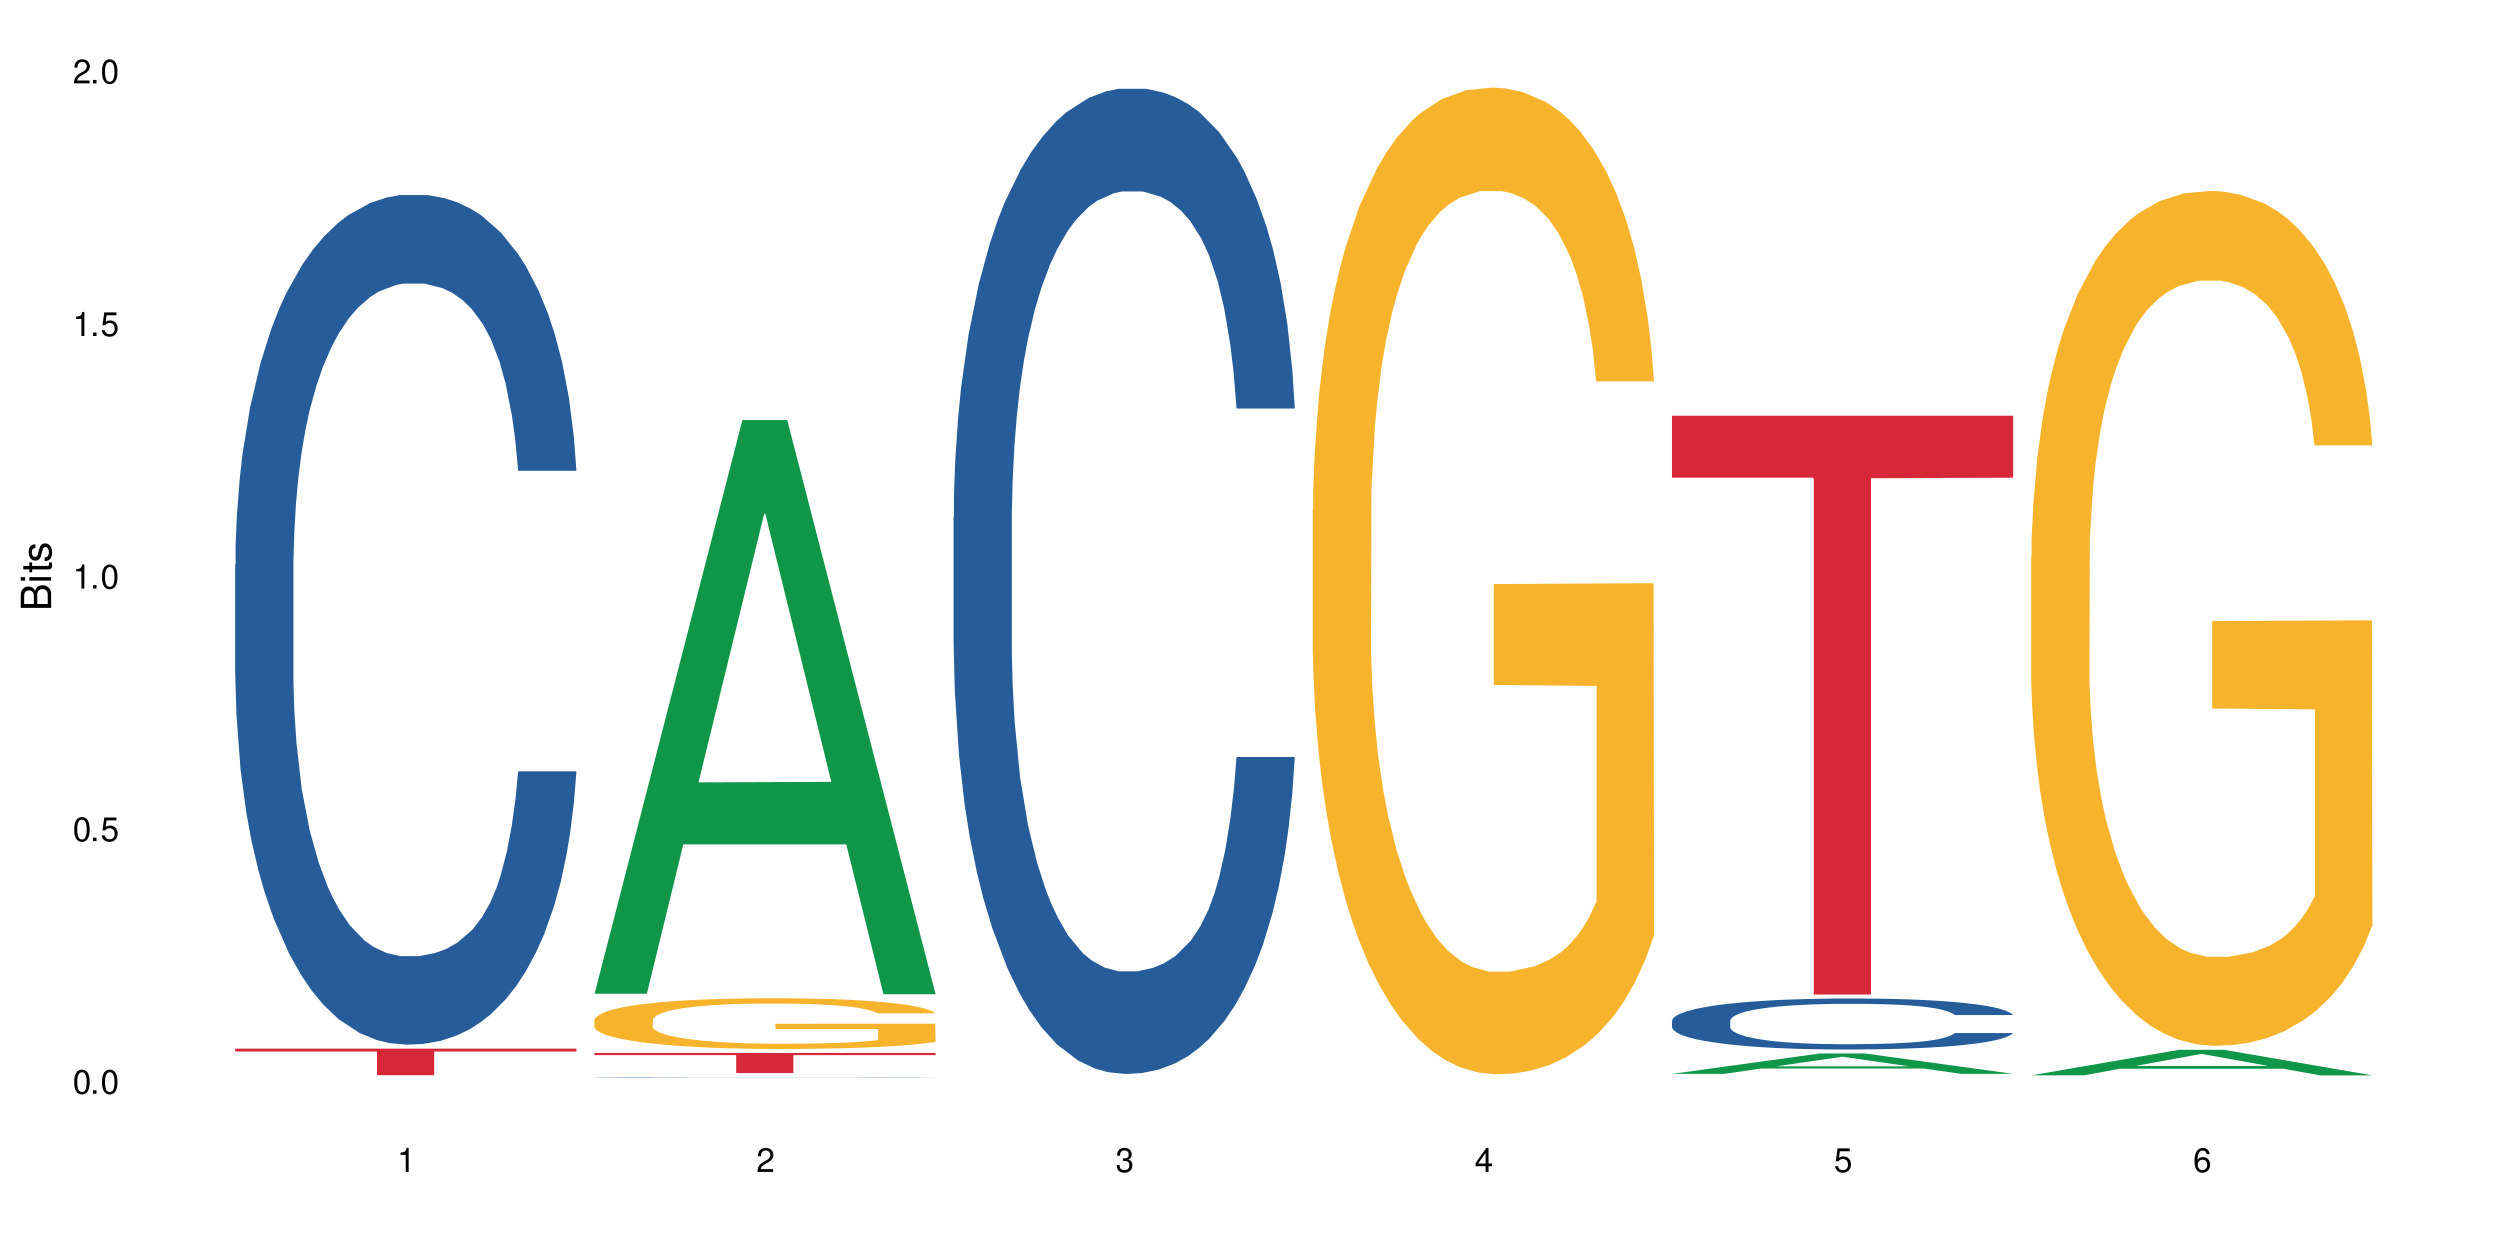 <?xml version="1.0" encoding="UTF-8"?>
<svg xmlns="http://www.w3.org/2000/svg" xmlns:xlink="http://www.w3.org/1999/xlink" width="720" height="360" viewBox="0 0 720 360">
<defs>
<g>
<g id="glyph-0-0">
</g>
<g id="glyph-0-1">
<path d="M 2.641 -6.938 C 2 -6.938 1.422 -6.656 1.078 -6.172 C 0.641 -5.562 0.406 -4.641 0.406 -3.359 C 0.406 -1.016 1.188 0.219 2.641 0.219 C 4.078 0.219 4.859 -1.016 4.859 -3.297 C 4.859 -4.641 4.656 -5.547 4.203 -6.172 C 3.844 -6.656 3.281 -6.938 2.641 -6.938 Z M 2.641 -6.188 C 3.547 -6.188 4 -5.25 4 -3.375 C 4 -1.406 3.562 -0.484 2.625 -0.484 C 1.734 -0.484 1.281 -1.438 1.281 -3.344 C 1.281 -5.25 1.734 -6.188 2.641 -6.188 Z M 2.641 -6.188 "/>
</g>
<g id="glyph-0-2">
<path d="M 1.828 -1 L 0.828 -1 L 0.828 0 L 1.828 0 Z M 1.828 -1 "/>
</g>
<g id="glyph-0-3">
<path d="M 4.562 -6.797 L 1.062 -6.797 L 0.547 -3.094 L 1.328 -3.094 C 1.719 -3.562 2.047 -3.734 2.578 -3.734 C 3.484 -3.734 4.062 -3.109 4.062 -2.094 C 4.062 -1.125 3.484 -0.531 2.578 -0.531 C 1.828 -0.531 1.375 -0.906 1.188 -1.672 L 0.328 -1.672 C 0.453 -1.109 0.547 -0.844 0.75 -0.594 C 1.125 -0.078 1.828 0.219 2.594 0.219 C 3.969 0.219 4.922 -0.781 4.922 -2.219 C 4.922 -3.562 4.031 -4.484 2.719 -4.484 C 2.25 -4.484 1.859 -4.359 1.469 -4.062 L 1.734 -5.969 L 4.562 -5.969 Z M 4.562 -6.797 "/>
</g>
<g id="glyph-0-4">
<path d="M 2.484 -4.938 L 2.484 0 L 3.328 0 L 3.328 -6.938 L 2.766 -6.938 C 2.469 -5.875 2.281 -5.734 0.984 -5.562 L 0.984 -4.938 Z M 2.484 -4.938 "/>
</g>
<g id="glyph-0-5">
<path d="M 4.859 -0.828 L 1.281 -0.828 C 1.359 -1.406 1.672 -1.781 2.5 -2.281 L 3.469 -2.828 C 4.406 -3.344 4.906 -4.062 4.906 -4.906 C 4.906 -5.484 4.672 -6.031 4.266 -6.406 C 3.859 -6.766 3.375 -6.938 2.719 -6.938 C 1.859 -6.938 1.219 -6.625 0.844 -6.031 C 0.609 -5.672 0.5 -5.234 0.484 -4.531 L 1.328 -4.531 C 1.359 -5.016 1.406 -5.281 1.531 -5.516 C 1.75 -5.938 2.188 -6.203 2.703 -6.203 C 3.469 -6.203 4.031 -5.641 4.031 -4.891 C 4.031 -4.344 3.719 -3.859 3.125 -3.516 L 2.234 -3 C 0.812 -2.172 0.406 -1.531 0.328 -0.016 L 4.859 -0.016 Z M 4.859 -0.828 "/>
</g>
<g id="glyph-0-6">
<path d="M 2.125 -3.188 L 2.578 -3.188 C 3.5 -3.188 3.984 -2.766 3.984 -1.922 C 3.984 -1.062 3.469 -0.531 2.594 -0.531 C 1.656 -0.531 1.203 -1 1.156 -2.016 L 0.312 -2.016 C 0.344 -1.453 0.438 -1.094 0.609 -0.781 C 0.953 -0.109 1.625 0.219 2.547 0.219 C 3.953 0.219 4.859 -0.625 4.859 -1.938 C 4.859 -2.828 4.516 -3.297 3.703 -3.594 C 4.344 -3.844 4.656 -4.328 4.656 -5.031 C 4.656 -6.219 3.875 -6.938 2.578 -6.938 C 1.203 -6.938 0.484 -6.172 0.453 -4.703 L 1.297 -4.703 C 1.312 -5.125 1.344 -5.359 1.453 -5.578 C 1.641 -5.969 2.062 -6.203 2.594 -6.203 C 3.344 -6.203 3.797 -5.75 3.797 -5 C 3.797 -4.516 3.609 -4.219 3.25 -4.047 C 3.016 -3.953 2.703 -3.922 2.125 -3.906 Z M 2.125 -3.188 "/>
</g>
<g id="glyph-0-7">
<path d="M 3.141 -1.672 L 3.141 0 L 3.984 0 L 3.984 -1.672 L 4.984 -1.672 L 4.984 -2.438 L 3.984 -2.438 L 3.984 -6.938 L 3.359 -6.938 L 0.266 -2.578 L 0.266 -1.672 Z M 3.141 -2.438 L 1 -2.438 L 3.141 -5.5 Z M 3.141 -2.438 "/>
</g>
<g id="glyph-0-8">
<path d="M 4.781 -5.125 C 4.609 -6.266 3.891 -6.938 2.844 -6.938 C 2.094 -6.938 1.422 -6.578 1.031 -5.953 C 0.594 -5.266 0.406 -4.422 0.406 -3.172 C 0.406 -2 0.578 -1.25 0.984 -0.641 C 1.359 -0.078 1.953 0.219 2.703 0.219 C 3.984 0.219 4.922 -0.75 4.922 -2.094 C 4.922 -3.375 4.062 -4.281 2.844 -4.281 C 2.172 -4.281 1.641 -4.031 1.281 -3.516 C 1.281 -5.234 1.828 -6.188 2.797 -6.188 C 3.391 -6.188 3.797 -5.797 3.938 -5.125 Z M 2.734 -3.531 C 3.547 -3.531 4.062 -2.953 4.062 -2.031 C 4.062 -1.156 3.484 -0.531 2.703 -0.531 C 1.922 -0.531 1.328 -1.188 1.328 -2.078 C 1.328 -2.938 1.906 -3.531 2.734 -3.531 Z M 2.734 -3.531 "/>
</g>
<g id="glyph-1-0">
</g>
<g id="glyph-1-1">
<path d="M 0 -0.953 L 0 -4.891 C 0 -5.719 -0.234 -6.344 -0.734 -6.797 C -1.188 -7.234 -1.812 -7.469 -2.5 -7.469 C -3.547 -7.469 -4.188 -7 -4.625 -5.875 C -4.984 -6.688 -5.625 -7.094 -6.531 -7.094 C -7.172 -7.094 -7.734 -6.859 -8.141 -6.391 C -8.562 -5.922 -8.75 -5.344 -8.75 -4.5 L -8.75 -0.953 Z M -4.984 -2.062 L -7.766 -2.062 L -7.766 -4.219 C -7.766 -4.844 -7.688 -5.203 -7.453 -5.5 C -7.219 -5.812 -6.859 -5.969 -6.375 -5.969 C -5.891 -5.969 -5.531 -5.812 -5.297 -5.5 C -5.062 -5.203 -4.984 -4.844 -4.984 -4.219 Z M -0.984 -2.062 L -4 -2.062 L -4 -4.781 C -4 -5.766 -3.438 -6.359 -2.484 -6.359 C -1.547 -6.359 -0.984 -5.766 -0.984 -4.781 Z M -0.984 -2.062 "/>
</g>
<g id="glyph-1-2">
<path d="M -6.281 -1.797 L -6.281 -0.797 L 0 -0.797 L 0 -1.797 Z M -8.75 -1.797 L -8.75 -0.797 L -7.484 -0.797 L -7.484 -1.797 Z M -8.75 -1.797 "/>
</g>
<g id="glyph-1-3">
<path d="M -6.281 -3.047 L -6.281 -2.016 L -8.016 -2.016 L -8.016 -1.016 L -6.281 -1.016 L -6.281 -0.172 L -5.469 -0.172 L -5.469 -1.016 L -0.719 -1.016 C -0.078 -1.016 0.281 -1.453 0.281 -2.234 C 0.281 -2.5 0.25 -2.719 0.188 -3.047 L -0.641 -3.047 C -0.609 -2.906 -0.594 -2.766 -0.594 -2.562 C -0.594 -2.141 -0.719 -2.016 -1.156 -2.016 L -5.469 -2.016 L -5.469 -3.047 Z M -6.281 -3.047 "/>
</g>
<g id="glyph-1-4">
<path d="M -4.531 -5.25 C -5.766 -5.25 -6.469 -4.422 -6.469 -2.969 C -6.469 -1.516 -5.719 -0.562 -4.547 -0.562 C -3.562 -0.562 -3.094 -1.062 -2.734 -2.562 L -2.516 -3.484 C -2.344 -4.188 -2.094 -4.469 -1.641 -4.469 C -1.047 -4.469 -0.641 -3.875 -0.641 -3 C -0.641 -2.453 -0.797 -2 -1.062 -1.75 C -1.25 -1.594 -1.422 -1.531 -1.875 -1.469 L -1.875 -0.406 C -0.422 -0.453 0.281 -1.266 0.281 -2.922 C 0.281 -4.5 -0.5 -5.516 -1.719 -5.516 C -2.656 -5.516 -3.172 -4.984 -3.469 -3.734 L -3.703 -2.766 C -3.891 -1.953 -4.156 -1.609 -4.594 -1.609 C -5.188 -1.609 -5.547 -2.125 -5.547 -2.938 C -5.547 -3.75 -5.203 -4.172 -4.531 -4.203 Z M -4.531 -5.25 "/>
</g>
</g>
</defs>
<rect x="-72" y="-36" width="864" height="432" fill="rgb(100%, 100%, 100%)" fill-opacity="1"/>
<path fill-rule="nonzero" fill="rgb(14.51%, 36.078%, 60%)" fill-opacity="1" d="M 67.73 162.648 L 67.852 162.422 L 67.852 157.055 L 68.211 148.555 L 69.051 137.82 L 69.887 130.438 L 72.047 117.242 L 75.043 104.496 L 78.156 94.652 L 80.434 88.84 L 82.473 84.363 L 87.145 76.09 L 90.145 71.84 L 93.379 68.039 L 97.332 64.234 L 100.211 62 L 106.684 58.422 L 111.477 56.855 L 115.191 56.184 L 123.223 56.184 L 128.016 57.078 L 131.492 58.195 L 135.324 59.984 L 138.562 62 L 144.195 66.918 L 149.227 73.184 L 151.504 76.762 L 155.102 83.695 L 157.855 90.402 L 159.773 96.219 L 161.934 104.496 L 163.848 114.559 L 165.289 125.965 L 166.008 135.582 L 149.227 135.582 L 148.391 126.637 L 147.43 119.703 L 145.633 110.535 L 143.836 104.047 L 141.316 97.562 L 139.039 93.312 L 135.926 89.062 L 133.168 86.379 L 130.293 84.363 L 127.535 83.023 L 122.262 81.68 L 116.148 81.68 L 113.871 82.129 L 109.199 83.918 L 106.684 85.484 L 103.086 88.613 L 100.57 91.523 L 97.574 95.996 L 95.535 99.797 L 93.02 105.613 L 91.223 110.758 L 89.184 118.137 L 87.984 123.73 L 86.906 129.992 L 85.949 137.371 L 85.23 145.199 L 84.75 153.477 L 84.508 161.527 L 84.508 196.195 L 84.75 204.246 L 85.348 213.641 L 86.906 227.285 L 89.184 239.141 L 91.82 248.531 L 94.336 255.242 L 95.777 258.375 L 97.691 261.953 L 100.688 266.426 L 105.004 270.898 L 107.52 272.688 L 111.355 274.477 L 115.312 275.371 L 120.586 275.371 L 125.258 274.477 L 128.375 273.359 L 131.609 271.57 L 136.043 267.77 L 138.801 264.188 L 141.199 259.941 L 142.996 255.691 L 144.195 252.113 L 145.992 245.18 L 147.43 237.574 L 148.508 229.746 L 149.227 222.141 L 166.008 222.141 L 165.289 231.086 L 164.207 239.809 L 163.129 246.297 L 161.453 254.125 L 159.535 261.059 L 156.777 268.887 L 154.5 274.031 L 151.504 279.621 L 148.75 283.871 L 145.754 287.672 L 141.316 292.148 L 138.441 294.383 L 135.324 296.395 L 131.609 298.188 L 126.938 299.75 L 121.902 300.645 L 117.227 300.871 L 112.195 300.422 L 108.48 299.527 L 103.566 297.516 L 97.453 293.488 L 93.02 289.238 L 89.543 284.988 L 86.547 280.516 L 83.191 274.477 L 78.875 264.637 L 76.238 257.031 L 74.441 250.77 L 72.406 242.047 L 70.969 234.219 L 69.289 221.695 L 68.09 205.812 L 67.73 193.512 Z M 67.73 162.648 "/>
<path fill-rule="nonzero" fill="rgb(83.922%, 15.686%, 22.353%)" fill-opacity="1" d="M 67.73 302.016 L 166.008 302.016 L 166.008 302.832 L 125.047 302.84 L 125.047 309.66 L 108.57 309.66 L 108.57 302.848 L 108.332 302.832 L 67.73 302.832 Z M 67.73 302.016 "/>
<path fill-rule="nonzero" fill="rgb(6.275%, 58.824%, 28.235%)" fill-opacity="1" d="M 171.18 286.195 L 171.285 286.043 L 213.809 120.988 L 226.723 120.988 L 269.453 286.352 L 254.441 286.352 L 243.73 243.188 L 196.797 243.188 L 186.297 286.195 L 171.18 286.195 L 201.312 225.332 L 239.426 225.176 L 220.422 148.004 L 220.211 147.852 L 220 148.316 L 201.207 225.176 L 201.312 225.332 Z M 171.18 286.195 "/>
<path fill-rule="nonzero" fill="rgb(14.51%, 36.078%, 60%)" fill-opacity="1" d="M 171.18 310.258 L 171.297 310.258 L 171.297 310.254 L 171.66 310.25 L 172.496 310.242 L 173.336 310.238 L 175.492 310.23 L 178.488 310.219 L 181.605 310.215 L 183.883 310.211 L 185.922 310.207 L 190.594 310.203 L 193.59 310.199 L 196.828 310.195 L 200.781 310.195 L 203.656 310.191 L 210.129 310.191 L 214.922 310.188 L 231.461 310.188 L 234.938 310.191 L 242.008 310.191 L 247.641 310.195 L 252.676 310.199 L 254.953 310.203 L 258.547 310.207 L 261.305 310.211 L 263.223 310.215 L 265.379 310.219 L 267.297 310.227 L 268.734 310.234 L 269.453 310.242 L 252.676 310.242 L 251.836 310.234 L 250.879 310.23 L 249.082 310.223 L 247.281 310.219 L 244.766 310.215 L 242.488 310.215 L 239.371 310.211 L 236.617 310.207 L 210.129 310.207 L 206.535 310.211 L 204.016 310.211 L 201.02 310.215 L 198.984 310.219 L 196.469 310.223 L 194.668 310.227 L 192.633 310.23 L 191.434 310.234 L 190.355 310.238 L 189.395 310.242 L 188.676 310.246 L 188.199 310.254 L 187.957 310.258 L 187.957 310.281 L 188.199 310.285 L 188.797 310.293 L 190.355 310.301 L 192.633 310.309 L 195.27 310.316 L 197.785 310.32 L 199.223 310.324 L 201.141 310.324 L 204.137 310.328 L 208.453 310.332 L 214.805 310.332 L 218.758 310.336 L 224.031 310.336 L 228.707 310.332 L 235.059 310.332 L 239.492 310.328 L 242.25 310.328 L 244.645 310.324 L 246.445 310.32 L 247.641 310.32 L 249.441 310.312 L 250.879 310.309 L 251.957 310.305 L 252.676 310.297 L 269.453 310.297 L 268.734 310.305 L 267.656 310.309 L 266.578 310.316 L 264.898 310.32 L 262.984 310.324 L 260.227 310.328 L 257.949 310.332 L 254.953 310.336 L 252.195 310.34 L 249.199 310.344 L 244.766 310.344 L 241.891 310.348 L 235.059 310.348 L 230.383 310.352 L 211.926 310.352 L 207.012 310.348 L 200.902 310.348 L 196.469 310.344 L 192.992 310.34 L 189.996 310.336 L 186.641 310.332 L 182.324 310.328 L 179.688 310.32 L 177.891 310.316 L 175.852 310.312 L 174.414 310.309 L 172.738 310.297 L 171.539 310.289 L 171.18 310.281 Z M 171.18 310.258 "/>
<path fill-rule="nonzero" fill="rgb(96.863%, 70.196%, 16.863%)" fill-opacity="1" d="M 171.18 293.754 L 171.297 293.742 L 171.297 293.473 L 171.777 292.875 L 172.977 292.047 L 174.535 291.367 L 176.211 290.832 L 177.293 290.551 L 179.09 290.152 L 180.648 289.859 L 184.602 289.258 L 189.637 288.699 L 192.391 288.457 L 195.508 288.23 L 199.941 287.977 L 201.98 287.883 L 208.211 287.672 L 215.281 287.535 L 223.074 287.496 L 226.668 287.512 L 231.582 287.562 L 238.293 287.711 L 242.129 287.844 L 245.125 287.977 L 248.242 288.152 L 252.078 288.418 L 255.672 288.738 L 258.547 289.059 L 261.426 289.457 L 263.82 289.887 L 265.859 290.352 L 267.656 290.914 L 268.734 291.379 L 269.453 291.848 L 252.797 291.848 L 251.836 291.379 L 250.758 291.02 L 248.961 290.578 L 247.164 290.258 L 245.363 290.004 L 242.008 289.66 L 239.133 289.445 L 235.539 289.258 L 232.062 289.137 L 228.105 289.059 L 225.711 289.031 L 219.359 289.031 L 213.605 289.125 L 210.25 289.23 L 207.852 289.34 L 204.496 289.539 L 202.461 289.699 L 201.262 289.805 L 197.664 290.219 L 195.27 290.594 L 193.949 290.848 L 192.273 291.246 L 191.074 291.605 L 189.754 292.141 L 189.035 292.539 L 188.078 293.449 L 187.957 295.848 L 188.316 296.355 L 189.035 296.902 L 189.996 297.383 L 191.434 297.891 L 192.871 298.277 L 195.387 298.797 L 197.547 299.145 L 199.223 299.371 L 202.461 299.73 L 203.777 299.852 L 206.895 300.094 L 210.129 300.277 L 214.086 300.438 L 217.082 300.52 L 221.875 300.586 L 227.988 300.586 L 235.18 300.508 L 239.73 300.398 L 242.848 300.293 L 244.887 300.199 L 247.402 300.051 L 249.199 299.918 L 250.879 299.773 L 252.914 299.547 L 252.914 296.355 L 223.312 296.344 L 223.312 294.848 L 269.336 294.836 L 269.453 300.051 L 266.938 300.414 L 263.82 300.758 L 260.824 301.027 L 257.711 301.254 L 253.273 301.508 L 249.68 301.668 L 244.168 301.852 L 239.133 301.973 L 233.859 302.055 L 229.184 302.094 L 223.672 302.105 L 218.758 302.082 L 213.484 302 L 209.289 301.895 L 205.457 301.762 L 201.621 301.586 L 196.828 301.305 L 193.711 301.078 L 190.473 300.801 L 187.238 300.465 L 184.363 300.105 L 182.445 299.824 L 180.527 299.504 L 178.488 299.105 L 176.57 298.652 L 175.133 298.238 L 173.816 297.77 L 172.855 297.332 L 171.898 296.73 L 171.418 296.25 L 171.18 295.836 Z M 171.18 293.754 "/>
<path fill-rule="nonzero" fill="rgb(83.922%, 15.686%, 22.353%)" fill-opacity="1" d="M 171.18 303.254 L 269.453 303.254 L 269.453 303.871 L 228.496 303.879 L 228.496 309.043 L 212.02 309.043 L 212.02 303.883 L 211.777 303.871 L 171.18 303.871 Z M 171.18 303.254 "/>
<path fill-rule="nonzero" fill="rgb(14.51%, 36.078%, 60%)" fill-opacity="1" d="M 274.629 149.031 L 274.746 148.773 L 274.746 142.547 L 275.105 132.691 L 275.945 120.242 L 276.785 111.684 L 278.941 96.383 L 281.938 81.602 L 285.055 70.188 L 287.332 63.445 L 289.367 58.258 L 294.043 48.664 L 297.039 43.734 L 300.273 39.324 L 304.23 34.918 L 307.105 32.324 L 313.578 28.172 L 318.371 26.359 L 322.086 25.582 L 330.117 25.582 L 334.91 26.617 L 338.387 27.914 L 342.223 29.988 L 345.457 32.324 L 351.09 38.027 L 356.125 45.289 L 358.402 49.441 L 361.996 57.48 L 364.754 65.262 L 366.672 72.004 L 368.828 81.602 L 370.746 93.27 L 372.184 106.496 L 372.902 117.648 L 356.125 117.648 L 355.285 107.277 L 354.324 99.234 L 352.527 88.602 L 350.73 81.082 L 348.215 73.559 L 345.938 68.633 L 342.82 63.703 L 340.062 60.594 L 337.188 58.258 L 334.43 56.703 L 329.156 55.145 L 323.047 55.145 L 320.77 55.664 L 316.094 57.738 L 313.578 59.555 L 309.98 63.188 L 307.465 66.559 L 304.469 71.746 L 302.434 76.152 L 299.914 82.898 L 298.117 88.863 L 296.078 97.422 L 294.883 103.902 L 293.801 111.168 L 292.844 119.727 L 292.125 128.801 L 291.645 138.398 L 291.406 147.734 L 291.406 187.934 L 291.645 197.27 L 292.246 208.164 L 293.801 223.984 L 296.078 237.73 L 298.715 248.621 L 301.234 256.402 L 302.672 260.035 L 304.59 264.184 L 307.586 269.371 L 311.898 274.559 L 314.418 276.633 L 318.25 278.707 L 322.207 279.746 L 327.48 279.746 L 332.152 278.707 L 335.27 277.41 L 338.508 275.336 L 342.941 270.926 L 345.695 266.777 L 348.094 261.848 L 349.891 256.922 L 351.09 252.773 L 352.887 244.73 L 354.324 235.914 L 355.406 226.836 L 356.125 218.02 L 372.902 218.02 L 372.184 228.395 L 371.105 238.508 L 370.027 246.027 L 368.348 255.105 L 366.43 263.145 L 363.676 272.223 L 361.398 278.188 L 358.402 284.672 L 355.645 289.598 L 352.648 294.008 L 348.215 299.195 L 345.336 301.789 L 342.223 304.125 L 338.508 306.199 L 333.832 308.012 L 328.797 309.051 L 324.125 309.309 L 319.09 308.793 L 315.375 307.754 L 310.461 305.418 L 304.348 300.75 L 299.914 295.824 L 296.438 290.895 L 293.441 285.711 L 290.086 278.707 L 285.773 267.297 L 283.137 258.477 L 281.34 251.215 L 279.301 241.102 L 277.863 232.023 L 276.184 217.5 L 274.988 199.086 L 274.629 184.82 Z M 274.629 149.031 "/>
<path fill-rule="nonzero" fill="rgb(96.863%, 70.196%, 16.863%)" fill-opacity="1" d="M 378.074 146.93 L 378.195 146.672 L 378.195 141.48 L 378.676 129.801 L 379.871 113.711 L 381.43 100.473 L 383.109 90.094 L 384.188 84.645 L 385.984 76.855 L 387.543 71.148 L 391.496 59.469 L 396.531 48.566 L 399.289 43.895 L 402.402 39.484 L 406.84 34.555 L 408.875 32.734 L 415.109 28.582 L 422.18 25.988 L 429.969 25.211 L 433.566 25.469 L 438.48 26.508 L 445.191 29.363 L 449.023 31.957 L 452.02 34.555 L 455.137 37.926 L 458.973 43.117 L 462.566 49.348 L 465.445 55.574 L 468.32 63.359 L 470.719 71.668 L 472.754 80.75 L 474.555 91.648 L 475.633 100.734 L 476.352 109.816 L 459.691 109.816 L 458.734 100.734 L 457.652 93.727 L 455.855 85.16 L 454.059 78.934 L 452.262 74 L 448.906 67.254 L 446.027 63.102 L 442.434 59.469 L 438.957 57.133 L 435.004 55.574 L 432.605 55.055 L 426.254 55.055 L 420.5 56.871 L 417.145 58.949 L 414.75 61.023 L 411.395 64.918 L 409.355 68.031 L 408.156 70.109 L 404.562 78.156 L 402.164 85.422 L 400.848 90.352 L 399.168 98.137 L 397.969 105.145 L 396.652 115.527 L 395.934 123.312 L 394.973 140.961 L 394.855 187.676 L 395.215 197.539 L 395.934 208.18 L 396.891 217.523 L 398.328 227.387 L 399.766 234.914 L 402.285 245.035 L 404.441 251.781 L 406.121 256.195 L 409.355 263.203 L 410.672 265.539 L 413.789 270.207 L 417.027 273.844 L 420.98 276.957 L 423.977 278.516 L 428.77 279.812 L 434.883 279.812 L 442.074 278.254 L 446.629 276.18 L 449.746 274.102 L 451.781 272.285 L 454.297 269.43 L 456.098 266.836 L 457.773 263.98 L 459.812 259.566 L 459.812 197.539 L 430.211 197.281 L 430.211 168.211 L 476.23 167.953 L 476.352 269.43 L 473.832 276.438 L 470.719 283.184 L 467.723 288.375 L 464.605 292.789 L 460.172 297.719 L 456.574 300.832 L 451.062 304.469 L 446.027 306.805 L 440.754 308.359 L 436.082 309.137 L 430.57 309.398 L 425.656 308.879 L 420.383 307.32 L 416.188 305.246 L 412.352 302.648 L 408.516 299.277 L 403.723 293.828 L 400.605 289.414 L 397.371 283.965 L 394.133 277.477 L 391.258 270.469 L 389.34 265.02 L 387.422 258.789 L 385.387 251.004 L 383.469 242.18 L 382.031 234.133 L 380.711 225.051 L 379.754 216.484 L 378.793 204.805 L 378.316 195.465 L 378.074 187.418 Z M 378.074 146.93 "/>
<path fill-rule="nonzero" fill="rgb(6.275%, 58.824%, 28.235%)" fill-opacity="1" d="M 481.523 309.27 L 481.629 309.262 L 524.152 303.398 L 537.066 303.398 L 579.797 309.273 L 564.785 309.273 L 554.074 307.738 L 507.141 307.738 L 496.641 309.27 L 481.523 309.27 L 511.656 307.105 L 549.77 307.102 L 530.766 304.355 L 530.555 304.352 L 530.348 304.367 L 511.551 307.102 L 511.656 307.105 Z M 481.523 309.27 "/>
<path fill-rule="nonzero" fill="rgb(14.51%, 36.078%, 60%)" fill-opacity="1" d="M 481.523 293.961 L 481.645 293.949 L 481.645 293.629 L 482.004 293.117 L 482.84 292.473 L 483.68 292.031 L 485.836 291.238 L 488.832 290.477 L 491.949 289.883 L 494.227 289.535 L 496.266 289.27 L 500.938 288.77 L 503.934 288.516 L 507.172 288.289 L 511.125 288.059 L 514 287.926 L 520.473 287.711 L 525.27 287.617 L 528.984 287.578 L 537.012 287.578 L 541.809 287.633 L 545.281 287.699 L 549.117 287.805 L 552.352 287.926 L 557.984 288.223 L 563.02 288.598 L 565.297 288.812 L 568.891 289.227 L 571.648 289.629 L 573.566 289.98 L 575.723 290.477 L 577.641 291.078 L 579.078 291.762 L 579.797 292.34 L 563.02 292.34 L 562.18 291.805 L 561.223 291.387 L 559.426 290.836 L 557.625 290.449 L 555.109 290.059 L 552.832 289.805 L 549.715 289.551 L 546.961 289.387 L 544.082 289.27 L 541.328 289.188 L 536.055 289.105 L 529.941 289.105 L 527.664 289.133 L 522.992 289.242 L 520.473 289.336 L 516.879 289.523 L 514.363 289.695 L 511.367 289.965 L 509.328 290.191 L 506.812 290.543 L 505.012 290.852 L 502.977 291.293 L 501.777 291.629 L 500.699 292.004 L 499.738 292.445 L 499.02 292.918 L 498.543 293.414 L 498.301 293.895 L 498.301 295.973 L 498.543 296.457 L 499.141 297.02 L 500.699 297.84 L 502.977 298.551 L 505.613 299.113 L 508.129 299.516 L 509.566 299.703 L 511.484 299.918 L 514.48 300.188 L 518.797 300.453 L 521.312 300.562 L 525.148 300.668 L 529.102 300.723 L 534.375 300.723 L 539.051 300.668 L 542.168 300.602 L 545.402 300.496 L 549.836 300.266 L 552.594 300.051 L 554.988 299.797 L 556.789 299.543 L 557.984 299.328 L 559.785 298.91 L 561.223 298.457 L 562.301 297.988 L 563.02 297.531 L 579.797 297.531 L 579.078 298.066 L 578 298.59 L 576.922 298.98 L 575.246 299.449 L 573.328 299.863 L 570.57 300.332 L 568.293 300.641 L 565.297 300.977 L 562.539 301.234 L 559.543 301.461 L 555.109 301.73 L 552.234 301.863 L 549.117 301.984 L 545.402 302.09 L 540.727 302.184 L 535.695 302.238 L 531.02 302.25 L 525.988 302.227 L 522.27 302.172 L 517.359 302.051 L 511.246 301.809 L 506.812 301.555 L 503.336 301.301 L 500.34 301.031 L 496.984 300.668 L 492.668 300.078 L 490.031 299.621 L 488.234 299.246 L 486.195 298.723 L 484.758 298.254 L 483.082 297.504 L 481.883 296.551 L 481.523 295.812 Z M 481.523 293.961 "/>
<path fill-rule="nonzero" fill="rgb(83.922%, 15.686%, 22.353%)" fill-opacity="1" d="M 481.523 119.727 L 579.797 119.727 L 579.797 137.574 L 538.84 137.73 L 538.84 286.434 L 522.363 286.434 L 522.363 137.887 L 522.121 137.574 L 481.523 137.574 Z M 481.523 119.727 "/>
<path fill-rule="nonzero" fill="rgb(6.275%, 58.824%, 28.235%)" fill-opacity="1" d="M 584.973 309.703 L 585.074 309.695 L 627.598 302.344 L 640.512 302.344 L 683.246 309.711 L 668.23 309.711 L 657.523 307.789 L 610.59 307.789 L 600.09 309.703 L 584.973 309.703 L 615.105 306.992 L 653.219 306.984 L 634.215 303.547 L 634.004 303.539 L 633.793 303.562 L 615 306.984 L 615.105 306.992 Z M 584.973 309.703 "/>
<path fill-rule="nonzero" fill="rgb(96.863%, 70.196%, 16.863%)" fill-opacity="1" d="M 584.973 160.438 L 585.09 160.211 L 585.09 155.715 L 585.57 145.594 L 586.77 131.652 L 588.328 120.188 L 590.004 111.191 L 591.082 106.469 L 592.883 99.723 L 594.438 94.777 L 598.395 84.66 L 603.426 75.215 L 606.184 71.168 L 609.301 67.344 L 613.734 63.07 L 615.773 61.5 L 622.004 57.898 L 629.074 55.652 L 636.867 54.977 L 640.461 55.203 L 645.375 56.102 L 652.086 58.574 L 655.922 60.824 L 658.918 63.07 L 662.035 65.996 L 665.867 70.492 L 669.465 75.891 L 672.34 81.285 L 675.215 88.031 L 677.613 95.227 L 679.652 103.098 L 681.449 112.543 L 682.527 120.41 L 683.246 128.281 L 666.586 128.281 L 665.629 120.41 L 664.551 114.34 L 662.754 106.918 L 660.953 101.523 L 659.156 97.25 L 655.801 91.406 L 652.926 87.809 L 649.328 84.66 L 645.855 82.637 L 641.898 81.285 L 639.504 80.836 L 633.148 80.836 L 627.398 82.41 L 624.043 84.207 L 621.645 86.008 L 618.289 89.379 L 616.25 92.078 L 615.055 93.879 L 611.457 100.848 L 609.059 107.145 L 607.742 111.418 L 606.062 118.164 L 604.867 124.234 L 603.547 133.227 L 602.828 139.973 L 601.871 155.266 L 601.75 195.738 L 602.109 204.285 L 602.828 213.504 L 603.789 221.598 L 605.227 230.145 L 606.664 236.664 L 609.18 245.434 L 611.336 251.281 L 613.016 255.102 L 616.25 261.172 L 617.57 263.195 L 620.688 267.246 L 623.922 270.395 L 627.875 273.09 L 630.871 274.441 L 635.668 275.562 L 641.777 275.562 L 648.969 274.215 L 653.523 272.418 L 656.641 270.617 L 658.676 269.043 L 661.195 266.57 L 662.992 264.32 L 664.672 261.848 L 666.707 258.023 L 666.707 204.285 L 637.105 204.059 L 637.105 178.875 L 683.125 178.648 L 683.246 266.57 L 680.73 272.641 L 677.613 278.488 L 674.617 282.984 L 671.5 286.809 L 667.066 291.078 L 663.473 293.777 L 657.957 296.926 L 652.926 298.949 L 647.652 300.301 L 642.977 300.973 L 637.465 301.199 L 632.551 300.75 L 627.277 299.398 L 623.082 297.602 L 619.246 295.352 L 615.414 292.43 L 610.617 287.707 L 607.504 283.883 L 604.266 279.164 L 601.031 273.539 L 598.156 267.469 L 596.238 262.746 L 594.32 257.352 L 592.281 250.605 L 590.363 242.961 L 588.926 235.988 L 587.609 228.117 L 586.648 220.699 L 585.691 210.578 L 585.211 202.484 L 584.973 195.516 Z M 584.973 160.438 "/>
<g fill="rgb(0%, 0%, 0%)" fill-opacity="1">
<use xlink:href="#glyph-0-1" x="20.965" y="314.993"/>
<use xlink:href="#glyph-0-2" x="25.965" y="314.993"/>
<use xlink:href="#glyph-0-1" x="28.965" y="314.993"/>
</g>
<g fill="rgb(0%, 0%, 0%)" fill-opacity="1">
<use xlink:href="#glyph-0-1" x="20.965" y="242.251"/>
<use xlink:href="#glyph-0-2" x="25.965" y="242.251"/>
<use xlink:href="#glyph-0-3" x="28.965" y="242.251"/>
</g>
<g fill="rgb(0%, 0%, 0%)" fill-opacity="1">
<use xlink:href="#glyph-0-4" x="20.965" y="169.509"/>
<use xlink:href="#glyph-0-2" x="25.965" y="169.509"/>
<use xlink:href="#glyph-0-1" x="28.965" y="169.509"/>
</g>
<g fill="rgb(0%, 0%, 0%)" fill-opacity="1">
<use xlink:href="#glyph-0-4" x="20.965" y="96.767"/>
<use xlink:href="#glyph-0-2" x="25.965" y="96.767"/>
<use xlink:href="#glyph-0-3" x="28.965" y="96.767"/>
</g>
<g fill="rgb(0%, 0%, 0%)" fill-opacity="1">
<use xlink:href="#glyph-0-5" x="20.965" y="24.024"/>
<use xlink:href="#glyph-0-2" x="25.965" y="24.024"/>
<use xlink:href="#glyph-0-1" x="28.965" y="24.024"/>
</g>
<g fill="rgb(0%, 0%, 0%)" fill-opacity="1">
<use xlink:href="#glyph-0-4" x="114.367" y="337.532"/>
</g>
<g fill="rgb(0%, 0%, 0%)" fill-opacity="1">
<use xlink:href="#glyph-0-5" x="217.816" y="337.532"/>
</g>
<g fill="rgb(0%, 0%, 0%)" fill-opacity="1">
<use xlink:href="#glyph-0-6" x="321.266" y="337.532"/>
</g>
<g fill="rgb(0%, 0%, 0%)" fill-opacity="1">
<use xlink:href="#glyph-0-7" x="424.711" y="337.532"/>
</g>
<g fill="rgb(0%, 0%, 0%)" fill-opacity="1">
<use xlink:href="#glyph-0-3" x="528.16" y="337.532"/>
</g>
<g fill="rgb(0%, 0%, 0%)" fill-opacity="1">
<use xlink:href="#glyph-0-8" x="631.609" y="337.532"/>
</g>
<g fill="rgb(0%, 0%, 0%)" fill-opacity="1">
<use xlink:href="#glyph-1-1" x="14.725" y="176.012"/>
<use xlink:href="#glyph-1-2" x="14.725" y="168.012"/>
<use xlink:href="#glyph-1-3" x="14.725" y="165.012"/>
<use xlink:href="#glyph-1-4" x="14.725" y="162.012"/>
</g>
</svg>
